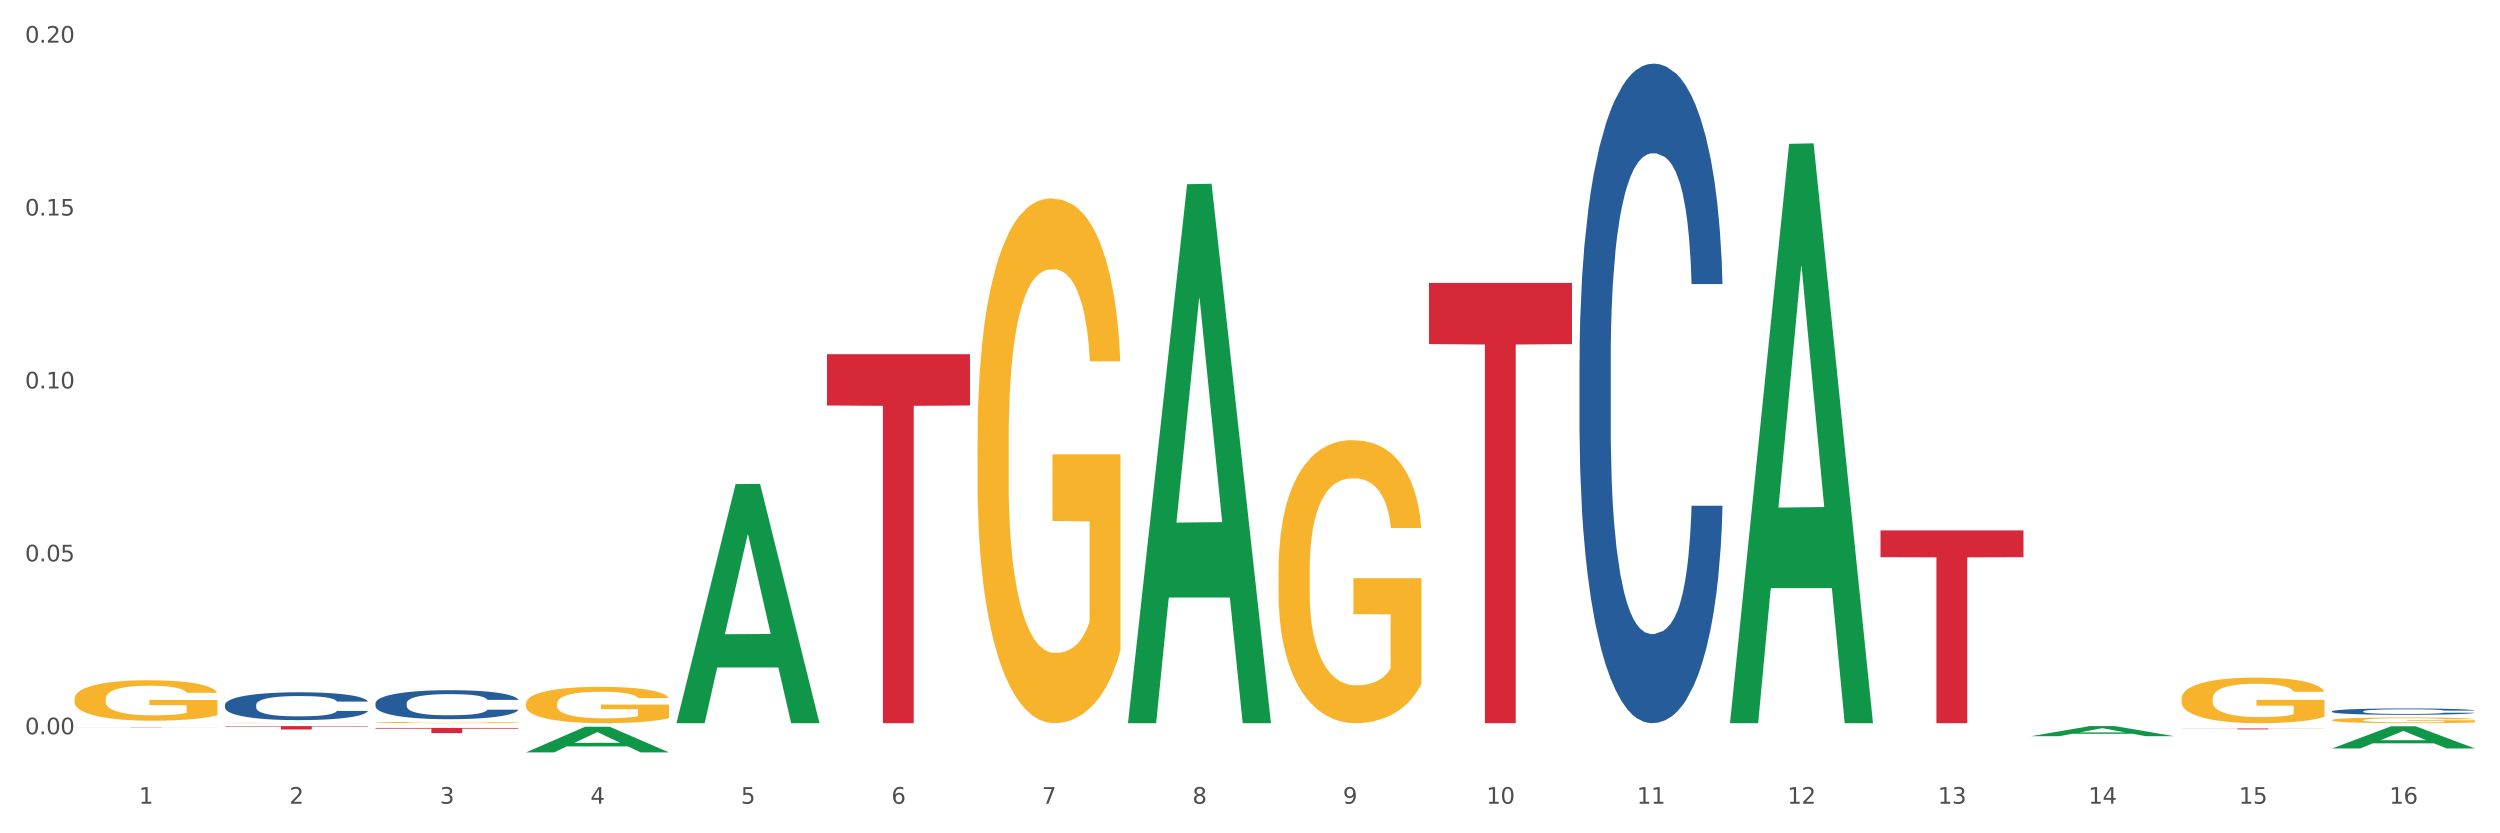 <?xml version="1.0" encoding="utf-8" standalone="no"?>
<!DOCTYPE svg PUBLIC "-//W3C//DTD SVG 1.1//EN"
  "http://www.w3.org/Graphics/SVG/1.1/DTD/svg11.dtd">
<svg xmlns:xlink="http://www.w3.org/1999/xlink" width="1080pt" height="360pt" viewBox="0 0 1080 360" xmlns="http://www.w3.org/2000/svg" version="1.1">
 <rect x="0" y="0" width="1080" height="360" fill="#333333" stroke="none"/>
 <defs>
  <style type="text/css">*{stroke-linejoin: round; stroke-linecap: butt}</style>
 </defs>
 <g id="figure_1">
  <g id="patch_1">
   <path d="M 0 360 
L 1080 360 
L 1080 0 
L 0 0 
z
" style="fill: #ffffff; stroke: #ffffff; stroke-linejoin: miter"/>
  </g>
  <g id="axes_1">
   <g id="matplotlib.axis_1">
    <g id="xtick_1">
     <g id="text_1">
      <!-- 1 -->
      <g style="fill: #4d4d4d" transform="translate(60.004 347.204) scale(0.096 -0.096)">
       <defs>
        <path id="DejaVuSans-31" d="M 794 531 
L 1825 531 
L 1825 4091 
L 703 3866 
L 703 4441 
L 1819 4666 
L 2450 4666 
L 2450 531 
L 3481 531 
L 3481 0 
L 794 0 
L 794 531 
z
" transform="scale(0.016)"/>
       </defs>
       <use xlink:href="#DejaVuSans-31"/>
      </g>
     </g>
    </g>
    <g id="xtick_2">
     <g id="text_2">
      <!-- 2 -->
      <g style="fill: #4d4d4d" transform="translate(125.021 347.204) scale(0.096 -0.096)">
       <defs>
        <path id="DejaVuSans-32" d="M 1228 531 
L 3431 531 
L 3431 0 
L 469 0 
L 469 531 
Q 828 903 1448 1529 
Q 2069 2156 2228 2338 
Q 2531 2678 2651 2914 
Q 2772 3150 2772 3378 
Q 2772 3750 2511 3984 
Q 2250 4219 1831 4219 
Q 1534 4219 1204 4116 
Q 875 4013 500 3803 
L 500 4441 
Q 881 4594 1212 4672 
Q 1544 4750 1819 4750 
Q 2544 4750 2975 4387 
Q 3406 4025 3406 3419 
Q 3406 3131 3298 2873 
Q 3191 2616 2906 2266 
Q 2828 2175 2409 1742 
Q 1991 1309 1228 531 
z
" transform="scale(0.016)"/>
       </defs>
       <use xlink:href="#DejaVuSans-32"/>
      </g>
     </g>
    </g>
    <g id="xtick_3">
     <g id="text_3">
      <!-- 3 -->
      <g style="fill: #4d4d4d" transform="translate(190.039 347.204) scale(0.096 -0.096)">
       <defs>
        <path id="DejaVuSans-33" d="M 2597 2516 
Q 3050 2419 3304 2112 
Q 3559 1806 3559 1356 
Q 3559 666 3084 287 
Q 2609 -91 1734 -91 
Q 1441 -91 1130 -33 
Q 819 25 488 141 
L 488 750 
Q 750 597 1062 519 
Q 1375 441 1716 441 
Q 2309 441 2620 675 
Q 2931 909 2931 1356 
Q 2931 1769 2642 2001 
Q 2353 2234 1838 2234 
L 1294 2234 
L 1294 2753 
L 1863 2753 
Q 2328 2753 2575 2939 
Q 2822 3125 2822 3475 
Q 2822 3834 2567 4026 
Q 2313 4219 1838 4219 
Q 1578 4219 1281 4162 
Q 984 4106 628 3988 
L 628 4550 
Q 988 4650 1302 4700 
Q 1616 4750 1894 4750 
Q 2613 4750 3031 4423 
Q 3450 4097 3450 3541 
Q 3450 3153 3228 2886 
Q 3006 2619 2597 2516 
z
" transform="scale(0.016)"/>
       </defs>
       <use xlink:href="#DejaVuSans-33"/>
      </g>
     </g>
    </g>
    <g id="xtick_4">
     <g id="text_4">
      <!-- 4 -->
      <g style="fill: #4d4d4d" transform="translate(255.056 347.204) scale(0.096 -0.096)">
       <defs>
        <path id="DejaVuSans-34" d="M 2419 4116 
L 825 1625 
L 2419 1625 
L 2419 4116 
z
M 2253 4666 
L 3047 4666 
L 3047 1625 
L 3713 1625 
L 3713 1100 
L 3047 1100 
L 3047 0 
L 2419 0 
L 2419 1100 
L 313 1100 
L 313 1709 
L 2253 4666 
z
" transform="scale(0.016)"/>
       </defs>
       <use xlink:href="#DejaVuSans-34"/>
      </g>
     </g>
    </g>
    <g id="xtick_5">
     <g id="text_5">
      <!-- 5 -->
      <g style="fill: #4d4d4d" transform="translate(320.073 347.204) scale(0.096 -0.096)">
       <defs>
        <path id="DejaVuSans-35" d="M 691 4666 
L 3169 4666 
L 3169 4134 
L 1269 4134 
L 1269 2991 
Q 1406 3038 1543 3061 
Q 1681 3084 1819 3084 
Q 2600 3084 3056 2656 
Q 3513 2228 3513 1497 
Q 3513 744 3044 326 
Q 2575 -91 1722 -91 
Q 1428 -91 1123 -41 
Q 819 9 494 109 
L 494 744 
Q 775 591 1075 516 
Q 1375 441 1709 441 
Q 2250 441 2565 725 
Q 2881 1009 2881 1497 
Q 2881 1984 2565 2268 
Q 2250 2553 1709 2553 
Q 1456 2553 1204 2497 
Q 953 2441 691 2322 
L 691 4666 
z
" transform="scale(0.016)"/>
       </defs>
       <use xlink:href="#DejaVuSans-35"/>
      </g>
     </g>
    </g>
    <g id="xtick_6">
     <g id="text_6">
      <!-- 6 -->
      <g style="fill: #4d4d4d" transform="translate(385.09 347.204) scale(0.096 -0.096)">
       <defs>
        <path id="DejaVuSans-36" d="M 2113 2584 
Q 1688 2584 1439 2293 
Q 1191 2003 1191 1497 
Q 1191 994 1439 701 
Q 1688 409 2113 409 
Q 2538 409 2786 701 
Q 3034 994 3034 1497 
Q 3034 2003 2786 2293 
Q 2538 2584 2113 2584 
z
M 3366 4563 
L 3366 3988 
Q 3128 4100 2886 4159 
Q 2644 4219 2406 4219 
Q 1781 4219 1451 3797 
Q 1122 3375 1075 2522 
Q 1259 2794 1537 2939 
Q 1816 3084 2150 3084 
Q 2853 3084 3261 2657 
Q 3669 2231 3669 1497 
Q 3669 778 3244 343 
Q 2819 -91 2113 -91 
Q 1303 -91 875 529 
Q 447 1150 447 2328 
Q 447 3434 972 4092 
Q 1497 4750 2381 4750 
Q 2619 4750 2861 4703 
Q 3103 4656 3366 4563 
z
" transform="scale(0.016)"/>
       </defs>
       <use xlink:href="#DejaVuSans-36"/>
      </g>
     </g>
    </g>
    <g id="xtick_7">
     <g id="text_7">
      <!-- 7 -->
      <g style="fill: #4d4d4d" transform="translate(450.108 347.204) scale(0.096 -0.096)">
       <defs>
        <path id="DejaVuSans-37" d="M 525 4666 
L 3525 4666 
L 3525 4397 
L 1831 0 
L 1172 0 
L 2766 4134 
L 525 4134 
L 525 4666 
z
" transform="scale(0.016)"/>
       </defs>
       <use xlink:href="#DejaVuSans-37"/>
      </g>
     </g>
    </g>
    <g id="xtick_8">
     <g id="text_8">
      <!-- 8 -->
      <g style="fill: #4d4d4d" transform="translate(515.125 347.204) scale(0.096 -0.096)">
       <defs>
        <path id="DejaVuSans-38" d="M 2034 2216 
Q 1584 2216 1326 1975 
Q 1069 1734 1069 1313 
Q 1069 891 1326 650 
Q 1584 409 2034 409 
Q 2484 409 2743 651 
Q 3003 894 3003 1313 
Q 3003 1734 2745 1975 
Q 2488 2216 2034 2216 
z
M 1403 2484 
Q 997 2584 770 2862 
Q 544 3141 544 3541 
Q 544 4100 942 4425 
Q 1341 4750 2034 4750 
Q 2731 4750 3128 4425 
Q 3525 4100 3525 3541 
Q 3525 3141 3298 2862 
Q 3072 2584 2669 2484 
Q 3125 2378 3379 2068 
Q 3634 1759 3634 1313 
Q 3634 634 3220 271 
Q 2806 -91 2034 -91 
Q 1263 -91 848 271 
Q 434 634 434 1313 
Q 434 1759 690 2068 
Q 947 2378 1403 2484 
z
M 1172 3481 
Q 1172 3119 1398 2916 
Q 1625 2713 2034 2713 
Q 2441 2713 2670 2916 
Q 2900 3119 2900 3481 
Q 2900 3844 2670 4047 
Q 2441 4250 2034 4250 
Q 1625 4250 1398 4047 
Q 1172 3844 1172 3481 
z
" transform="scale(0.016)"/>
       </defs>
       <use xlink:href="#DejaVuSans-38"/>
      </g>
     </g>
    </g>
    <g id="xtick_9">
     <g id="text_9">
      <!-- 9 -->
      <g style="fill: #4d4d4d" transform="translate(580.142 347.204) scale(0.096 -0.096)">
       <defs>
        <path id="DejaVuSans-39" d="M 703 97 
L 703 672 
Q 941 559 1184 500 
Q 1428 441 1663 441 
Q 2288 441 2617 861 
Q 2947 1281 2994 2138 
Q 2813 1869 2534 1725 
Q 2256 1581 1919 1581 
Q 1219 1581 811 2004 
Q 403 2428 403 3163 
Q 403 3881 828 4315 
Q 1253 4750 1959 4750 
Q 2769 4750 3195 4129 
Q 3622 3509 3622 2328 
Q 3622 1225 3098 567 
Q 2575 -91 1691 -91 
Q 1453 -91 1209 -44 
Q 966 3 703 97 
z
M 1959 2075 
Q 2384 2075 2632 2365 
Q 2881 2656 2881 3163 
Q 2881 3666 2632 3958 
Q 2384 4250 1959 4250 
Q 1534 4250 1286 3958 
Q 1038 3666 1038 3163 
Q 1038 2656 1286 2365 
Q 1534 2075 1959 2075 
z
" transform="scale(0.016)"/>
       </defs>
       <use xlink:href="#DejaVuSans-39"/>
      </g>
     </g>
    </g>
    <g id="xtick_10">
     <g id="text_10">
      <!-- 10 -->
      <g style="fill: #4d4d4d" transform="translate(642.105 347.204) scale(0.096 -0.096)">
       <defs>
        <path id="DejaVuSans-30" d="M 2034 4250 
Q 1547 4250 1301 3770 
Q 1056 3291 1056 2328 
Q 1056 1369 1301 889 
Q 1547 409 2034 409 
Q 2525 409 2770 889 
Q 3016 1369 3016 2328 
Q 3016 3291 2770 3770 
Q 2525 4250 2034 4250 
z
M 2034 4750 
Q 2819 4750 3233 4129 
Q 3647 3509 3647 2328 
Q 3647 1150 3233 529 
Q 2819 -91 2034 -91 
Q 1250 -91 836 529 
Q 422 1150 422 2328 
Q 422 3509 836 4129 
Q 1250 4750 2034 4750 
z
" transform="scale(0.016)"/>
       </defs>
       <use xlink:href="#DejaVuSans-31"/>
       <use xlink:href="#DejaVuSans-30" transform="translate(63.623 0)"/>
      </g>
     </g>
    </g>
    <g id="xtick_11">
     <g id="text_11">
      <!-- 11 -->
      <g style="fill: #4d4d4d" transform="translate(707.123 347.204) scale(0.096 -0.096)">
       <use xlink:href="#DejaVuSans-31"/>
       <use xlink:href="#DejaVuSans-31" transform="translate(63.623 0)"/>
      </g>
     </g>
    </g>
    <g id="xtick_12">
     <g id="text_12">
      <!-- 12 -->
      <g style="fill: #4d4d4d" transform="translate(772.14 347.204) scale(0.096 -0.096)">
       <use xlink:href="#DejaVuSans-31"/>
       <use xlink:href="#DejaVuSans-32" transform="translate(63.623 0)"/>
      </g>
     </g>
    </g>
    <g id="xtick_13">
     <g id="text_13">
      <!-- 13 -->
      <g style="fill: #4d4d4d" transform="translate(837.157 347.204) scale(0.096 -0.096)">
       <use xlink:href="#DejaVuSans-31"/>
       <use xlink:href="#DejaVuSans-33" transform="translate(63.623 0)"/>
      </g>
     </g>
    </g>
    <g id="xtick_14">
     <g id="text_14">
      <!-- 14 -->
      <g style="fill: #4d4d4d" transform="translate(902.174 347.204) scale(0.096 -0.096)">
       <use xlink:href="#DejaVuSans-31"/>
       <use xlink:href="#DejaVuSans-34" transform="translate(63.623 0)"/>
      </g>
     </g>
    </g>
    <g id="xtick_15">
     <g id="text_15">
      <!-- 15 -->
      <g style="fill: #4d4d4d" transform="translate(967.192 347.204) scale(0.096 -0.096)">
       <use xlink:href="#DejaVuSans-31"/>
       <use xlink:href="#DejaVuSans-35" transform="translate(63.623 0)"/>
      </g>
     </g>
    </g>
    <g id="xtick_16">
     <g id="text_16">
      <!-- 16 -->
      <g style="fill: #4d4d4d" transform="translate(1032.209 347.204) scale(0.096 -0.096)">
       <use xlink:href="#DejaVuSans-31"/>
       <use xlink:href="#DejaVuSans-36" transform="translate(63.623 0)"/>
      </g>
     </g>
    </g>
    <g id="xtick_17"/>
    <g id="xtick_18"/>
    <g id="xtick_19"/>
    <g id="xtick_20"/>
    <g id="xtick_21"/>
    <g id="xtick_22"/>
    <g id="xtick_23"/>
    <g id="xtick_24"/>
    <g id="xtick_25"/>
    <g id="xtick_26"/>
    <g id="xtick_27"/>
    <g id="xtick_28"/>
    <g id="xtick_29"/>
    <g id="xtick_30"/>
    <g id="xtick_31"/>
   </g>
   <g id="matplotlib.axis_2">
    <g id="ytick_1">
     <g id="text_17">
      <!-- 0.00 -->
      <g style="fill: #4d4d4d" transform="translate(10.8 317.21) scale(0.096 -0.096)">
       <defs>
        <path id="DejaVuSans-2e" d="M 684 794 
L 1344 794 
L 1344 0 
L 684 0 
L 684 794 
z
" transform="scale(0.016)"/>
       </defs>
       <use xlink:href="#DejaVuSans-30"/>
       <use xlink:href="#DejaVuSans-2e" transform="translate(63.623 0)"/>
       <use xlink:href="#DejaVuSans-30" transform="translate(95.41 0)"/>
       <use xlink:href="#DejaVuSans-30" transform="translate(159.033 0)"/>
      </g>
     </g>
    </g>
    <g id="ytick_2">
     <g id="text_18">
      <!-- 0.05 -->
      <g style="fill: #4d4d4d" transform="translate(10.8 242.514) scale(0.096 -0.096)">
       <use xlink:href="#DejaVuSans-30"/>
       <use xlink:href="#DejaVuSans-2e" transform="translate(63.623 0)"/>
       <use xlink:href="#DejaVuSans-30" transform="translate(95.41 0)"/>
       <use xlink:href="#DejaVuSans-35" transform="translate(159.033 0)"/>
      </g>
     </g>
    </g>
    <g id="ytick_3">
     <g id="text_19">
      <!-- 0.10 -->
      <g style="fill: #4d4d4d" transform="translate(10.8 167.818) scale(0.096 -0.096)">
       <use xlink:href="#DejaVuSans-30"/>
       <use xlink:href="#DejaVuSans-2e" transform="translate(63.623 0)"/>
       <use xlink:href="#DejaVuSans-31" transform="translate(95.41 0)"/>
       <use xlink:href="#DejaVuSans-30" transform="translate(159.033 0)"/>
      </g>
     </g>
    </g>
    <g id="ytick_4">
     <g id="text_20">
      <!-- 0.15 -->
      <g style="fill: #4d4d4d" transform="translate(10.8 93.122) scale(0.096 -0.096)">
       <use xlink:href="#DejaVuSans-30"/>
       <use xlink:href="#DejaVuSans-2e" transform="translate(63.623 0)"/>
       <use xlink:href="#DejaVuSans-31" transform="translate(95.41 0)"/>
       <use xlink:href="#DejaVuSans-35" transform="translate(159.033 0)"/>
      </g>
     </g>
    </g>
    <g id="ytick_5">
     <g id="text_21">
      <!-- 0.20 -->
      <g style="fill: #4d4d4d" transform="translate(10.8 18.427) scale(0.096 -0.096)">
       <use xlink:href="#DejaVuSans-30"/>
       <use xlink:href="#DejaVuSans-2e" transform="translate(63.623 0)"/>
       <use xlink:href="#DejaVuSans-32" transform="translate(95.41 0)"/>
       <use xlink:href="#DejaVuSans-30" transform="translate(159.033 0)"/>
      </g>
     </g>
    </g>
    <g id="ytick_6"/>
    <g id="ytick_7"/>
    <g id="ytick_8"/>
    <g id="ytick_9"/>
   </g>
   <g id="PolyCollection_1">
    <path d="M 227.227 325.011 
L 227.29 325 
L 252.761 313.952 
L 263.331 313.942 
L 288.993 325.032 
L 276.767 325.032 
L 271.227 322.449 
L 244.929 322.449 
L 244.738 322.491 
L 239.389 325.032 
L 227.227 325.032 
L 227.227 325.011 
L 248.24 320.908 
L 267.916 320.898 
L 258.174 316.305 
L 258.046 316.285 
L 257.919 316.316 
L 248.176 320.898 
L 248.24 320.908 
L 227.227 325.011 
z
" clip-path="url(#p322d606cf6)" style="fill: #109648"/>
    <path d="M 617.33 122.216 
L 679.097 122.216 
L 679.097 148.648 
L 654.8 148.826 
L 654.8 312.418 
L 641.481 312.418 
L 641.481 148.826 
L 617.33 148.648 
L 617.33 122.394 
L 617.33 122.216 
z
" clip-path="url(#p322d606cf6)" style="fill: #d62839"/>
    <path d="M 357.261 153.022 
L 419.028 153.022 
L 419.028 175.172 
L 394.731 175.322 
L 394.731 312.418 
L 381.412 312.418 
L 381.412 175.322 
L 357.261 175.172 
L 357.261 153.171 
L 357.261 153.022 
z
" clip-path="url(#p322d606cf6)" style="fill: #d62839"/>
    <path d="M 97.192 312.319 
L 97.265 312.319 
L 97.265 312.313 
L 97.411 312.308 
L 98.14 312.295 
L 99.234 312.285 
L 100.036 312.279 
L 100.838 312.275 
L 101.786 312.27 
L 102.953 312.265 
L 105.068 312.259 
L 106.381 312.255 
L 107.985 312.251 
L 110.902 312.246 
L 113.017 312.243 
L 115.204 312.24 
L 118.778 312.237 
L 121.111 312.236 
L 123.591 312.235 
L 126.58 312.234 
L 128.841 312.234 
L 133.8 312.235 
L 138.03 312.236 
L 140.071 312.237 
L 142.697 312.239 
L 144.082 312.241 
L 146.343 312.243 
L 148.676 312.247 
L 150.281 312.25 
L 152.687 312.256 
L 154.51 312.261 
L 156.188 312.269 
L 157.063 312.273 
L 157.719 312.278 
L 158.302 312.283 
L 158.886 312.291 
L 145.759 312.291 
L 145.249 312.285 
L 144.447 312.28 
L 143.28 312.275 
L 142.259 312.271 
L 140.509 312.267 
L 138.905 312.264 
L 137.227 312.262 
L 135.185 312.261 
L 133.581 312.26 
L 131.321 312.259 
L 126.872 312.259 
L 123.882 312.261 
L 121.84 312.262 
L 120.528 312.264 
L 119.361 312.265 
L 118.048 312.268 
L 116.517 312.271 
L 115.423 312.275 
L 114.329 312.279 
L 113.454 312.283 
L 112.652 312.287 
L 111.996 312.292 
L 111.485 312.298 
L 111.048 312.304 
L 110.683 312.315 
L 110.683 312.338 
L 110.829 312.343 
L 111.194 312.35 
L 111.631 312.355 
L 112.36 312.361 
L 113.017 312.365 
L 114.256 312.371 
L 115.642 312.376 
L 116.736 312.38 
L 117.83 312.382 
L 119.726 312.386 
L 121.84 312.389 
L 123.664 312.391 
L 126.143 312.392 
L 127.82 312.393 
L 129.279 312.393 
L 132.852 312.393 
L 135.404 312.393 
L 138.248 312.392 
L 140.436 312.39 
L 142.259 312.388 
L 144.301 312.385 
L 145.614 312.383 
L 145.614 312.347 
L 129.57 312.347 
L 129.57 312.324 
L 158.959 312.324 
L 158.959 312.392 
L 157.719 312.396 
L 156.333 312.399 
L 154.875 312.402 
L 152.687 312.406 
L 150.062 312.409 
L 147.728 312.411 
L 145.249 312.413 
L 142.332 312.415 
L 138.54 312.417 
L 136.206 312.417 
L 133.289 312.418 
L 129.862 312.418 
L 126.872 312.418 
L 123.955 312.417 
L 120.892 312.415 
L 117.903 312.413 
L 115.642 312.411 
L 113.381 312.408 
L 110.975 312.405 
L 109.079 312.401 
L 107.62 312.398 
L 106.016 312.395 
L 104.266 312.39 
L 102.953 312.385 
L 101.786 312.38 
L 100.547 312.374 
L 99.672 312.369 
L 98.797 312.363 
L 98.286 312.358 
L 97.703 312.35 
L 97.265 312.34 
L 97.192 312.319 
z
" clip-path="url(#p322d606cf6)" style="fill: #f7b32b"/>
    <path d="M 97.192 304.468 
L 97.265 304.457 
L 97.265 304.149 
L 97.484 303.732 
L 98.287 302.963 
L 99.31 302.381 
L 101.062 301.7 
L 102.011 301.415 
L 103.252 301.096 
L 105.807 300.58 
L 108.728 300.141 
L 110.772 299.899 
L 112.305 299.746 
L 115.737 299.471 
L 117.708 299.35 
L 119.752 299.251 
L 121.505 299.185 
L 124.425 299.109 
L 126.761 299.076 
L 129.463 299.065 
L 131.726 299.076 
L 134.719 299.12 
L 139.1 299.251 
L 140.779 299.328 
L 143.042 299.46 
L 145.379 299.636 
L 147.277 299.811 
L 149.467 300.064 
L 151.731 300.393 
L 153.921 300.811 
L 155.454 301.195 
L 156.695 301.602 
L 157.79 302.096 
L 158.594 302.634 
L 158.959 303.084 
L 145.598 303.084 
L 145.233 302.678 
L 144.503 302.238 
L 143.773 301.942 
L 142.969 301.7 
L 141.728 301.426 
L 140.633 301.25 
L 138.808 301.041 
L 137.129 300.91 
L 135.741 300.833 
L 134.062 300.767 
L 130.485 300.701 
L 127.929 300.701 
L 126.323 300.723 
L 124.352 300.778 
L 122.673 300.855 
L 120.701 300.987 
L 119.168 301.129 
L 117.635 301.316 
L 116.759 301.448 
L 115.445 301.689 
L 114.569 301.887 
L 113.4 302.227 
L 112.743 302.469 
L 111.575 303.095 
L 111.064 303.556 
L 110.845 303.875 
L 110.699 304.226 
L 110.699 305.939 
L 111.137 306.708 
L 111.502 307.038 
L 112.086 307.411 
L 113.181 307.894 
L 114.788 308.366 
L 116.467 308.707 
L 117.854 308.916 
L 119.168 309.069 
L 120.482 309.19 
L 122.089 309.3 
L 123.403 309.366 
L 125.374 309.432 
L 127.71 309.465 
L 129.536 309.465 
L 133.259 309.41 
L 134.938 309.355 
L 136.545 309.278 
L 138.297 309.157 
L 139.684 309.025 
L 140.487 308.927 
L 141.801 308.718 
L 142.823 308.498 
L 143.7 308.246 
L 144.284 308.026 
L 144.941 307.697 
L 145.452 307.323 
L 145.598 307.125 
L 158.959 307.125 
L 158.667 307.521 
L 158.156 307.905 
L 157.133 308.421 
L 156.33 308.718 
L 155.089 309.08 
L 153.775 309.388 
L 151.95 309.728 
L 150.27 309.981 
L 148.518 310.2 
L 146.62 310.398 
L 143.188 310.673 
L 141.947 310.75 
L 139.319 310.881 
L 137.275 310.958 
L 134.281 311.035 
L 131.215 311.079 
L 128.002 311.09 
L 125.155 311.068 
L 122.016 311.002 
L 120.044 310.936 
L 117.854 310.837 
L 115.299 310.684 
L 112.889 310.497 
L 110.626 310.277 
L 108.509 310.025 
L 106.538 309.739 
L 103.982 309.267 
L 102.084 308.806 
L 100.697 308.377 
L 99.748 308.015 
L 98.798 307.554 
L 98.287 307.235 
L 97.484 306.467 
L 97.192 305.753 
L 97.192 304.468 
z
" clip-path="url(#p322d606cf6)" style="fill: #255c99"/>
    <path d="M 162.209 303.795 
L 162.282 303.783 
L 162.282 303.463 
L 162.502 303.028 
L 163.305 302.227 
L 164.327 301.621 
L 166.079 300.911 
L 167.028 300.614 
L 168.269 300.282 
L 170.825 299.744 
L 173.745 299.287 
L 175.789 299.035 
L 177.323 298.875 
L 180.754 298.589 
L 182.725 298.463 
L 184.77 298.36 
L 186.522 298.291 
L 189.442 298.211 
L 191.778 298.177 
L 194.48 298.166 
L 196.743 298.177 
L 199.737 298.223 
L 204.117 298.36 
L 205.796 298.44 
L 208.06 298.577 
L 210.396 298.76 
L 212.294 298.944 
L 214.485 299.207 
L 216.748 299.55 
L 218.938 299.985 
L 220.471 300.385 
L 221.713 300.808 
L 222.808 301.323 
L 223.611 301.884 
L 223.976 302.353 
L 210.615 302.353 
L 210.25 301.93 
L 209.52 301.472 
L 208.79 301.163 
L 207.987 300.911 
L 206.746 300.625 
L 205.65 300.442 
L 203.825 300.225 
L 202.146 300.088 
L 200.759 300.008 
L 199.079 299.939 
L 195.502 299.87 
L 192.947 299.87 
L 191.34 299.893 
L 189.369 299.95 
L 187.69 300.03 
L 185.719 300.168 
L 184.185 300.316 
L 182.652 300.511 
L 181.776 300.648 
L 180.462 300.9 
L 179.586 301.106 
L 178.418 301.461 
L 177.761 301.712 
L 176.592 302.364 
L 176.081 302.845 
L 175.862 303.177 
L 175.716 303.543 
L 175.716 305.328 
L 176.154 306.129 
L 176.519 306.472 
L 177.104 306.861 
L 178.199 307.364 
L 179.805 307.856 
L 181.484 308.211 
L 182.871 308.428 
L 184.185 308.589 
L 185.5 308.714 
L 187.106 308.829 
L 188.42 308.897 
L 190.391 308.966 
L 192.728 309 
L 194.553 309 
L 198.276 308.943 
L 199.956 308.886 
L 201.562 308.806 
L 203.314 308.68 
L 204.701 308.543 
L 205.504 308.44 
L 206.819 308.222 
L 207.841 307.994 
L 208.717 307.73 
L 209.301 307.502 
L 209.958 307.158 
L 210.469 306.769 
L 210.615 306.563 
L 223.976 306.563 
L 223.684 306.975 
L 223.173 307.376 
L 222.151 307.913 
L 221.348 308.222 
L 220.106 308.6 
L 218.792 308.92 
L 216.967 309.275 
L 215.288 309.538 
L 213.535 309.767 
L 211.637 309.973 
L 208.206 310.259 
L 206.965 310.339 
L 204.336 310.476 
L 202.292 310.556 
L 199.299 310.637 
L 196.232 310.682 
L 193.02 310.694 
L 190.172 310.671 
L 187.033 310.602 
L 185.062 310.534 
L 182.871 310.431 
L 180.316 310.27 
L 177.907 310.076 
L 175.643 309.847 
L 173.526 309.584 
L 171.555 309.286 
L 168.999 308.794 
L 167.101 308.314 
L 165.714 307.868 
L 164.765 307.49 
L 163.816 307.01 
L 163.305 306.678 
L 162.502 305.877 
L 162.209 305.133 
L 162.209 303.795 
z
" clip-path="url(#p322d606cf6)" style="fill: #255c99"/>
    <path d="M 682.347 155.511 
L 682.42 155.25 
L 682.42 147.964 
L 682.639 138.076 
L 683.443 119.862 
L 684.465 106.07 
L 686.217 89.937 
L 687.166 83.172 
L 688.407 75.626 
L 690.963 63.396 
L 693.883 52.987 
L 695.927 47.262 
L 697.46 43.62 
L 700.892 37.114 
L 702.863 34.252 
L 704.907 31.91 
L 706.66 30.349 
L 709.58 28.527 
L 711.916 27.747 
L 714.618 27.486 
L 716.881 27.747 
L 719.875 28.787 
L 724.255 31.91 
L 725.934 33.731 
L 728.198 36.854 
L 730.534 41.017 
L 732.432 45.181 
L 734.623 51.166 
L 736.886 58.972 
L 739.076 68.86 
L 740.609 77.967 
L 741.85 87.595 
L 742.946 99.305 
L 743.749 112.055 
L 744.114 122.724 
L 730.753 122.724 
L 730.388 113.096 
L 729.658 102.688 
L 728.928 95.662 
L 728.125 89.937 
L 726.883 83.432 
L 725.788 79.269 
L 723.963 74.324 
L 722.284 71.202 
L 720.897 69.38 
L 719.217 67.819 
L 715.64 66.258 
L 713.085 66.258 
L 711.478 66.778 
L 709.507 68.079 
L 707.828 69.901 
L 705.857 73.023 
L 704.323 76.406 
L 702.79 80.83 
L 701.914 83.952 
L 700.6 89.677 
L 699.724 94.361 
L 698.556 102.427 
L 697.899 108.152 
L 696.73 122.984 
L 696.219 133.913 
L 696 141.459 
L 695.854 149.786 
L 695.854 190.379 
L 696.292 208.594 
L 696.657 216.4 
L 697.241 225.247 
L 698.337 236.697 
L 699.943 247.886 
L 701.622 255.952 
L 703.009 260.896 
L 704.323 264.539 
L 705.638 267.402 
L 707.244 270.004 
L 708.558 271.565 
L 710.529 273.126 
L 712.866 273.907 
L 714.691 273.907 
L 718.414 272.606 
L 720.094 271.305 
L 721.7 269.483 
L 723.452 266.621 
L 724.839 263.498 
L 725.642 261.156 
L 726.956 256.212 
L 727.979 251.008 
L 728.855 245.023 
L 729.439 239.819 
L 730.096 232.013 
L 730.607 223.166 
L 730.753 218.482 
L 744.114 218.482 
L 743.822 227.849 
L 743.311 236.957 
L 742.289 249.187 
L 741.485 256.212 
L 740.244 264.799 
L 738.93 272.085 
L 737.105 280.152 
L 735.426 286.137 
L 733.673 291.341 
L 731.775 296.025 
L 728.344 302.53 
L 727.102 304.352 
L 724.474 307.474 
L 722.43 309.296 
L 719.436 311.117 
L 716.37 312.158 
L 713.158 312.418 
L 710.31 311.898 
L 707.171 310.336 
L 705.2 308.775 
L 703.009 306.433 
L 700.454 302.79 
L 698.045 298.367 
L 695.781 293.162 
L 693.664 287.178 
L 691.693 280.412 
L 689.137 269.223 
L 687.239 258.294 
L 685.852 248.146 
L 684.903 239.559 
L 683.954 228.63 
L 683.443 221.084 
L 682.639 202.869 
L 682.347 185.955 
L 682.347 155.511 
z
" clip-path="url(#p322d606cf6)" style="fill: #255c99"/>
    <path d="M 1007.434 307.285 
L 1007.507 307.283 
L 1007.507 307.213 
L 1007.726 307.117 
L 1008.529 306.942 
L 1009.551 306.809 
L 1011.303 306.653 
L 1012.252 306.588 
L 1013.493 306.515 
L 1016.049 306.397 
L 1018.969 306.297 
L 1021.013 306.242 
L 1022.547 306.207 
L 1025.978 306.144 
L 1027.949 306.116 
L 1029.994 306.094 
L 1031.746 306.079 
L 1034.666 306.061 
L 1037.003 306.054 
L 1039.704 306.051 
L 1041.967 306.054 
L 1044.961 306.064 
L 1049.341 306.094 
L 1051.021 306.111 
L 1053.284 306.141 
L 1055.62 306.182 
L 1057.518 306.222 
L 1059.709 306.279 
L 1061.972 306.355 
L 1064.162 306.45 
L 1065.696 306.538 
L 1066.937 306.631 
L 1068.032 306.744 
L 1068.835 306.866 
L 1069.2 306.969 
L 1055.839 306.969 
L 1055.474 306.877 
L 1054.744 306.776 
L 1054.014 306.708 
L 1053.211 306.653 
L 1051.97 306.591 
L 1050.875 306.55 
L 1049.049 306.503 
L 1047.37 306.473 
L 1045.983 306.455 
L 1044.304 306.44 
L 1040.726 306.425 
L 1038.171 306.425 
L 1036.565 306.43 
L 1034.593 306.443 
L 1032.914 306.46 
L 1030.943 306.49 
L 1029.41 306.523 
L 1027.876 306.565 
L 1027 306.596 
L 1025.686 306.651 
L 1024.81 306.696 
L 1023.642 306.774 
L 1022.985 306.829 
L 1021.817 306.972 
L 1021.306 307.077 
L 1021.086 307.15 
L 1020.94 307.23 
L 1020.94 307.622 
L 1021.379 307.797 
L 1021.744 307.872 
L 1022.328 307.958 
L 1023.423 308.068 
L 1025.029 308.176 
L 1026.708 308.254 
L 1028.095 308.301 
L 1029.41 308.337 
L 1030.724 308.364 
L 1032.33 308.389 
L 1033.644 308.404 
L 1035.615 308.419 
L 1037.952 308.427 
L 1039.777 308.427 
L 1043.501 308.414 
L 1045.18 308.402 
L 1046.786 308.384 
L 1048.538 308.357 
L 1049.925 308.327 
L 1050.728 308.304 
L 1052.043 308.256 
L 1053.065 308.206 
L 1053.941 308.148 
L 1054.525 308.098 
L 1055.182 308.023 
L 1055.693 307.938 
L 1055.839 307.893 
L 1069.2 307.893 
L 1068.908 307.983 
L 1068.397 308.071 
L 1067.375 308.189 
L 1066.572 308.256 
L 1065.33 308.339 
L 1064.016 308.409 
L 1062.191 308.487 
L 1060.512 308.545 
L 1058.76 308.595 
L 1056.861 308.64 
L 1053.43 308.703 
L 1052.189 308.72 
L 1049.56 308.75 
L 1047.516 308.768 
L 1044.523 308.786 
L 1041.456 308.796 
L 1038.244 308.798 
L 1035.396 308.793 
L 1032.257 308.778 
L 1030.286 308.763 
L 1028.095 308.74 
L 1025.54 308.705 
L 1023.131 308.663 
L 1020.867 308.613 
L 1018.75 308.555 
L 1016.779 308.49 
L 1014.224 308.382 
L 1012.325 308.276 
L 1010.938 308.179 
L 1009.989 308.096 
L 1009.04 307.99 
L 1008.529 307.918 
L 1007.726 307.742 
L 1007.434 307.579 
L 1007.434 307.285 
z
" clip-path="url(#p322d606cf6)" style="fill: #255c99"/>
    <path d="M 97.192 313.676 
L 158.959 313.676 
L 158.959 313.881 
L 134.662 313.882 
L 134.662 315.152 
L 121.343 315.152 
L 121.343 313.882 
L 97.192 313.881 
L 97.192 313.677 
L 97.192 313.676 
z
" clip-path="url(#p322d606cf6)" style="fill: #d62839"/>
    <path d="M 32.175 314.269 
L 93.941 314.269 
L 93.941 314.286 
L 69.645 314.286 
L 69.645 314.389 
L 56.325 314.389 
L 56.325 314.286 
L 32.175 314.286 
L 32.175 314.269 
L 32.175 314.269 
z
" clip-path="url(#p322d606cf6)" style="fill: #d62839"/>
    <path d="M 1007.434 311.086 
L 1007.507 311.084 
L 1007.507 311.003 
L 1007.652 310.933 
L 1008.382 310.763 
L 1009.475 310.623 
L 1010.278 310.548 
L 1011.08 310.487 
L 1012.028 310.426 
L 1013.195 310.363 
L 1015.309 310.27 
L 1016.622 310.223 
L 1018.226 310.173 
L 1021.143 310.101 
L 1023.258 310.06 
L 1025.446 310.026 
L 1029.019 309.985 
L 1031.353 309.967 
L 1033.832 309.954 
L 1036.822 309.945 
L 1039.083 309.942 
L 1044.041 309.949 
L 1048.271 309.97 
L 1050.313 309.985 
L 1052.938 310.013 
L 1054.324 310.031 
L 1056.584 310.067 
L 1058.918 310.114 
L 1060.522 310.155 
L 1062.929 310.232 
L 1064.752 310.309 
L 1066.429 310.404 
L 1067.304 310.469 
L 1067.96 310.53 
L 1068.544 310.6 
L 1069.127 310.711 
L 1056.001 310.711 
L 1055.49 310.632 
L 1054.688 310.557 
L 1053.521 310.485 
L 1052.5 310.44 
L 1050.75 310.383 
L 1049.146 310.347 
L 1047.469 310.32 
L 1045.427 310.297 
L 1043.823 310.286 
L 1041.562 310.277 
L 1037.114 310.279 
L 1034.124 310.297 
L 1032.082 310.32 
L 1030.769 310.34 
L 1029.602 310.363 
L 1028.29 310.395 
L 1026.758 310.442 
L 1025.665 310.485 
L 1024.571 310.539 
L 1023.696 310.594 
L 1022.893 310.657 
L 1022.237 310.725 
L 1021.727 310.795 
L 1021.289 310.881 
L 1020.925 311.023 
L 1020.925 311.333 
L 1021.07 311.403 
L 1021.435 311.496 
L 1021.873 311.566 
L 1022.602 311.649 
L 1023.258 311.706 
L 1024.498 311.787 
L 1025.883 311.855 
L 1026.977 311.898 
L 1028.071 311.934 
L 1029.967 311.984 
L 1032.082 312.025 
L 1033.905 312.05 
L 1036.384 312.072 
L 1038.062 312.081 
L 1039.52 312.086 
L 1043.093 312.086 
L 1045.646 312.079 
L 1048.49 312.063 
L 1050.677 312.043 
L 1052.5 312.018 
L 1054.542 311.977 
L 1055.855 311.939 
L 1055.855 311.466 
L 1039.812 311.464 
L 1039.812 311.15 
L 1069.2 311.15 
L 1069.2 312.072 
L 1067.96 312.12 
L 1066.575 312.163 
L 1065.116 312.201 
L 1062.929 312.249 
L 1060.303 312.294 
L 1057.97 312.325 
L 1055.49 312.353 
L 1052.573 312.377 
L 1048.781 312.4 
L 1046.448 312.409 
L 1043.531 312.416 
L 1040.103 312.418 
L 1037.114 312.414 
L 1034.197 312.402 
L 1031.134 312.382 
L 1028.144 312.353 
L 1025.883 312.323 
L 1023.623 312.287 
L 1021.216 312.24 
L 1019.32 312.194 
L 1017.862 312.154 
L 1016.257 312.102 
L 1014.507 312.034 
L 1013.195 311.973 
L 1012.028 311.909 
L 1010.788 311.828 
L 1009.913 311.758 
L 1009.038 311.67 
L 1008.527 311.604 
L 1007.944 311.502 
L 1007.507 311.36 
L 1007.434 311.086 
z
" clip-path="url(#p322d606cf6)" style="fill: #f7b32b"/>
    <path d="M 942.416 301.829 
L 942.489 301.811 
L 942.489 301.163 
L 942.635 300.606 
L 943.364 299.258 
L 944.458 298.143 
L 945.26 297.55 
L 946.063 297.064 
L 947.011 296.579 
L 948.177 296.076 
L 950.292 295.338 
L 951.605 294.961 
L 953.209 294.565 
L 956.126 293.99 
L 958.241 293.666 
L 960.429 293.397 
L 964.002 293.073 
L 966.335 292.929 
L 968.815 292.821 
L 971.805 292.749 
L 974.065 292.732 
L 979.024 292.785 
L 983.254 292.947 
L 985.296 293.073 
L 987.921 293.289 
L 989.306 293.433 
L 991.567 293.72 
L 993.901 294.098 
L 995.505 294.422 
L 997.911 295.033 
L 999.734 295.644 
L 1001.412 296.399 
L 1002.287 296.921 
L 1002.943 297.406 
L 1003.526 297.963 
L 1004.11 298.844 
L 990.984 298.844 
L 990.473 298.215 
L 989.671 297.622 
L 988.504 297.046 
L 987.483 296.687 
L 985.733 296.237 
L 984.129 295.95 
L 982.451 295.734 
L 980.41 295.554 
L 978.805 295.464 
L 976.545 295.392 
L 972.096 295.41 
L 969.106 295.554 
L 967.065 295.734 
L 965.752 295.896 
L 964.585 296.076 
L 963.273 296.327 
L 961.741 296.705 
L 960.647 297.046 
L 959.553 297.478 
L 958.678 297.909 
L 957.876 298.413 
L 957.22 298.952 
L 956.709 299.509 
L 956.272 300.193 
L 955.907 301.325 
L 955.907 303.788 
L 956.053 304.346 
L 956.418 305.083 
L 956.855 305.64 
L 957.585 306.305 
L 958.241 306.755 
L 959.481 307.402 
L 960.866 307.941 
L 961.96 308.283 
L 963.054 308.571 
L 964.95 308.966 
L 967.065 309.29 
L 968.888 309.488 
L 971.367 309.667 
L 973.044 309.739 
L 974.503 309.775 
L 978.076 309.775 
L 980.628 309.721 
L 983.472 309.595 
L 985.66 309.434 
L 987.483 309.236 
L 989.525 308.912 
L 990.838 308.607 
L 990.838 304.849 
L 974.795 304.831 
L 974.795 302.332 
L 1004.183 302.332 
L 1004.183 309.667 
L 1002.943 310.045 
L 1001.558 310.387 
L 1000.099 310.692 
L 997.911 311.07 
L 995.286 311.429 
L 992.953 311.681 
L 990.473 311.897 
L 987.556 312.095 
L 983.764 312.274 
L 981.431 312.346 
L 978.514 312.4 
L 975.086 312.418 
L 972.096 312.382 
L 969.179 312.292 
L 966.117 312.13 
L 963.127 311.897 
L 960.866 311.663 
L 958.605 311.375 
L 956.199 310.998 
L 954.303 310.638 
L 952.844 310.315 
L 951.24 309.901 
L 949.49 309.362 
L 948.177 308.876 
L 947.011 308.373 
L 945.771 307.726 
L 944.896 307.168 
L 944.021 306.467 
L 943.51 305.946 
L 942.927 305.137 
L 942.489 304.004 
L 942.416 301.829 
z
" clip-path="url(#p322d606cf6)" style="fill: #f7b32b"/>
    <path d="M 552.313 246.646 
L 552.386 246.534 
L 552.386 242.514 
L 552.532 239.052 
L 553.261 230.677 
L 554.355 223.754 
L 555.157 220.069 
L 555.959 217.054 
L 556.907 214.039 
L 558.074 210.912 
L 560.189 206.334 
L 561.501 203.989 
L 563.106 201.532 
L 566.023 197.959 
L 568.137 195.949 
L 570.325 194.274 
L 573.898 192.263 
L 576.232 191.37 
L 578.711 190.7 
L 581.701 190.253 
L 583.962 190.142 
L 588.921 190.477 
L 593.15 191.482 
L 595.192 192.263 
L 597.817 193.604 
L 599.203 194.497 
L 601.464 196.284 
L 603.797 198.629 
L 605.401 200.639 
L 607.808 204.435 
L 609.631 208.232 
L 611.308 212.922 
L 612.183 216.16 
L 612.84 219.175 
L 613.423 222.637 
L 614.006 228.109 
L 600.88 228.109 
L 600.37 224.201 
L 599.567 220.515 
L 598.401 216.942 
L 597.38 214.709 
L 595.63 211.917 
L 594.025 210.13 
L 592.348 208.79 
L 590.306 207.674 
L 588.702 207.115 
L 586.441 206.669 
L 581.993 206.78 
L 579.003 207.674 
L 576.961 208.79 
L 575.649 209.795 
L 574.482 210.912 
L 573.169 212.475 
L 571.638 214.82 
L 570.544 216.942 
L 569.45 219.622 
L 568.575 222.302 
L 567.773 225.429 
L 567.116 228.779 
L 566.606 232.241 
L 566.168 236.484 
L 565.804 243.519 
L 565.804 258.818 
L 565.95 262.279 
L 566.314 266.858 
L 566.752 270.319 
L 567.481 274.451 
L 568.137 277.243 
L 569.377 281.263 
L 570.763 284.613 
L 571.856 286.735 
L 572.95 288.521 
L 574.846 290.978 
L 576.961 292.988 
L 578.784 294.216 
L 581.264 295.333 
L 582.941 295.78 
L 584.399 296.003 
L 587.973 296.003 
L 590.525 295.668 
L 593.369 294.886 
L 595.557 293.881 
L 597.38 292.653 
L 599.422 290.643 
L 600.734 288.745 
L 600.734 265.406 
L 584.691 265.294 
L 584.691 249.772 
L 614.079 249.772 
L 614.079 295.333 
L 612.84 297.678 
L 611.454 299.8 
L 609.996 301.698 
L 607.808 304.043 
L 605.183 306.276 
L 602.849 307.84 
L 600.37 309.18 
L 597.453 310.408 
L 593.661 311.525 
L 591.327 311.971 
L 588.41 312.306 
L 584.983 312.418 
L 581.993 312.195 
L 579.076 311.636 
L 576.013 310.631 
L 573.023 309.18 
L 570.763 307.728 
L 568.502 305.941 
L 566.096 303.596 
L 564.199 301.363 
L 562.741 299.353 
L 561.137 296.785 
L 559.387 293.435 
L 558.074 290.42 
L 556.907 287.293 
L 555.667 283.273 
L 554.792 279.811 
L 553.917 275.456 
L 553.407 272.218 
L 552.823 267.193 
L 552.386 260.158 
L 552.313 246.646 
z
" clip-path="url(#p322d606cf6)" style="fill: #f7b32b"/>
    <path d="M 422.278 190.47 
L 422.351 190.263 
L 422.351 182.809 
L 422.497 176.391 
L 423.226 160.862 
L 424.32 148.026 
L 425.122 141.193 
L 425.925 135.603 
L 426.873 130.013 
L 428.039 124.216 
L 430.154 115.727 
L 431.467 111.379 
L 433.071 106.824 
L 435.988 100.199 
L 438.103 96.472 
L 440.291 93.366 
L 443.864 89.639 
L 446.197 87.983 
L 448.677 86.741 
L 451.667 85.913 
L 453.927 85.706 
L 458.886 86.327 
L 463.116 88.19 
L 465.158 89.639 
L 467.783 92.124 
L 469.168 93.78 
L 471.429 97.093 
L 473.763 101.441 
L 475.367 105.168 
L 477.773 112.207 
L 479.596 119.247 
L 481.274 127.943 
L 482.149 133.947 
L 482.805 139.537 
L 483.389 145.955 
L 483.972 156.1 
L 470.846 156.1 
L 470.335 148.854 
L 469.533 142.021 
L 468.366 135.396 
L 467.345 131.255 
L 465.595 126.079 
L 463.991 122.766 
L 462.314 120.282 
L 460.272 118.211 
L 458.667 117.176 
L 456.407 116.348 
L 451.958 116.555 
L 448.969 118.211 
L 446.927 120.282 
L 445.614 122.145 
L 444.447 124.216 
L 443.135 127.114 
L 441.603 131.462 
L 440.509 135.396 
L 439.416 140.365 
L 438.54 145.334 
L 437.738 151.131 
L 437.082 157.343 
L 436.571 163.761 
L 436.134 171.629 
L 435.769 184.672 
L 435.769 213.037 
L 435.915 219.456 
L 436.28 227.944 
L 436.717 234.363 
L 437.447 242.023 
L 438.103 247.199 
L 439.343 254.653 
L 440.728 260.864 
L 441.822 264.798 
L 442.916 268.111 
L 444.812 272.666 
L 446.927 276.393 
L 448.75 278.67 
L 451.229 280.74 
L 452.906 281.569 
L 454.365 281.983 
L 457.938 281.983 
L 460.49 281.362 
L 463.334 279.912 
L 465.522 278.049 
L 467.345 275.771 
L 469.387 272.045 
L 470.7 268.525 
L 470.7 225.253 
L 454.657 225.046 
L 454.657 196.267 
L 484.045 196.267 
L 484.045 280.74 
L 482.805 285.088 
L 481.42 289.022 
L 479.961 292.542 
L 477.773 296.89 
L 475.148 301.031 
L 472.815 303.929 
L 470.335 306.414 
L 467.418 308.691 
L 463.626 310.762 
L 461.293 311.59 
L 458.376 312.211 
L 454.948 312.418 
L 451.958 312.004 
L 449.041 310.969 
L 445.979 309.105 
L 442.989 306.414 
L 440.728 303.722 
L 438.468 300.41 
L 436.061 296.062 
L 434.165 291.921 
L 432.707 288.194 
L 431.102 283.432 
L 429.352 277.221 
L 428.039 271.631 
L 426.873 265.833 
L 425.633 258.38 
L 424.758 251.961 
L 423.883 243.887 
L 423.372 237.883 
L 422.789 228.566 
L 422.351 215.522 
L 422.278 190.47 
z
" clip-path="url(#p322d606cf6)" style="fill: #f7b32b"/>
    <path d="M 227.227 303.978 
L 227.3 303.964 
L 227.3 303.448 
L 227.445 303.004 
L 228.175 301.929 
L 229.269 301.041 
L 230.071 300.568 
L 230.873 300.181 
L 231.821 299.794 
L 232.988 299.393 
L 235.102 298.805 
L 236.415 298.504 
L 238.019 298.189 
L 240.936 297.73 
L 243.051 297.473 
L 245.239 297.258 
L 248.812 297 
L 251.146 296.885 
L 253.625 296.799 
L 256.615 296.742 
L 258.876 296.727 
L 263.834 296.77 
L 268.064 296.899 
L 270.106 297 
L 272.731 297.172 
L 274.117 297.286 
L 276.377 297.516 
L 278.711 297.816 
L 280.315 298.074 
L 282.722 298.562 
L 284.545 299.049 
L 286.222 299.651 
L 287.097 300.066 
L 287.753 300.453 
L 288.337 300.897 
L 288.92 301.599 
L 275.794 301.599 
L 275.283 301.098 
L 274.481 300.625 
L 273.315 300.166 
L 272.294 299.88 
L 270.543 299.522 
L 268.939 299.292 
L 267.262 299.12 
L 265.22 298.977 
L 263.616 298.905 
L 261.355 298.848 
L 256.907 298.862 
L 253.917 298.977 
L 251.875 299.12 
L 250.562 299.249 
L 249.396 299.393 
L 248.083 299.593 
L 246.552 299.894 
L 245.458 300.166 
L 244.364 300.51 
L 243.489 300.854 
L 242.687 301.255 
L 242.03 301.685 
L 241.52 302.13 
L 241.082 302.674 
L 240.718 303.577 
L 240.718 305.54 
L 240.863 305.984 
L 241.228 306.572 
L 241.666 307.016 
L 242.395 307.546 
L 243.051 307.904 
L 244.291 308.42 
L 245.676 308.85 
L 246.77 309.122 
L 247.864 309.352 
L 249.76 309.667 
L 251.875 309.925 
L 253.698 310.082 
L 256.177 310.226 
L 257.855 310.283 
L 259.313 310.312 
L 262.886 310.312 
L 265.439 310.269 
L 268.283 310.168 
L 270.47 310.039 
L 272.294 309.882 
L 274.335 309.624 
L 275.648 309.38 
L 275.648 306.385 
L 259.605 306.371 
L 259.605 304.379 
L 288.993 304.379 
L 288.993 310.226 
L 287.753 310.527 
L 286.368 310.799 
L 284.909 311.042 
L 282.722 311.343 
L 280.096 311.63 
L 277.763 311.831 
L 275.283 312.003 
L 272.366 312.16 
L 268.574 312.303 
L 266.241 312.361 
L 263.324 312.404 
L 259.897 312.418 
L 256.907 312.389 
L 253.99 312.318 
L 250.927 312.189 
L 247.937 312.003 
L 245.676 311.816 
L 243.416 311.587 
L 241.009 311.286 
L 239.113 311 
L 237.655 310.742 
L 236.05 310.412 
L 234.3 309.982 
L 232.988 309.595 
L 231.821 309.194 
L 230.581 308.678 
L 229.706 308.234 
L 228.831 307.675 
L 228.321 307.26 
L 227.737 306.615 
L 227.3 305.712 
L 227.227 303.978 
z
" clip-path="url(#p322d606cf6)" style="fill: #f7b32b"/>
    <path d="M 162.209 312.106 
L 162.282 312.106 
L 162.282 312.086 
L 162.428 312.07 
L 163.157 312.03 
L 164.251 311.997 
L 165.054 311.98 
L 165.856 311.966 
L 166.804 311.951 
L 167.97 311.937 
L 170.085 311.915 
L 171.398 311.904 
L 173.002 311.892 
L 175.919 311.875 
L 178.034 311.866 
L 180.222 311.858 
L 183.795 311.848 
L 186.128 311.844 
L 188.608 311.841 
L 191.598 311.839 
L 193.858 311.838 
L 198.817 311.84 
L 203.047 311.844 
L 205.089 311.848 
L 207.714 311.854 
L 209.099 311.859 
L 211.36 311.867 
L 213.694 311.878 
L 215.298 311.888 
L 217.704 311.906 
L 219.528 311.924 
L 221.205 311.946 
L 222.08 311.961 
L 222.736 311.976 
L 223.32 311.992 
L 223.903 312.018 
L 210.777 312.018 
L 210.266 312 
L 209.464 311.982 
L 208.297 311.965 
L 207.276 311.955 
L 205.526 311.941 
L 203.922 311.933 
L 202.245 311.926 
L 200.203 311.921 
L 198.598 311.919 
L 196.338 311.916 
L 191.889 311.917 
L 188.9 311.921 
L 186.858 311.926 
L 185.545 311.931 
L 184.378 311.937 
L 183.066 311.944 
L 181.534 311.955 
L 180.44 311.965 
L 179.347 311.978 
L 178.471 311.991 
L 177.669 312.005 
L 177.013 312.021 
L 176.503 312.038 
L 176.065 312.058 
L 175.7 312.091 
L 175.7 312.164 
L 175.846 312.18 
L 176.211 312.202 
L 176.648 312.218 
L 177.378 312.238 
L 178.034 312.251 
L 179.274 312.27 
L 180.659 312.286 
L 181.753 312.296 
L 182.847 312.305 
L 184.743 312.316 
L 186.858 312.326 
L 188.681 312.332 
L 191.16 312.337 
L 192.837 312.339 
L 194.296 312.34 
L 197.869 312.34 
L 200.422 312.339 
L 203.266 312.335 
L 205.453 312.33 
L 207.276 312.324 
L 209.318 312.315 
L 210.631 312.306 
L 210.631 312.195 
L 194.588 312.195 
L 194.588 312.121 
L 223.976 312.121 
L 223.976 312.337 
L 222.736 312.348 
L 221.351 312.358 
L 219.892 312.367 
L 217.704 312.378 
L 215.079 312.389 
L 212.746 312.396 
L 210.266 312.403 
L 207.349 312.409 
L 203.557 312.414 
L 201.224 312.416 
L 198.307 312.418 
L 194.879 312.418 
L 191.889 312.417 
L 188.972 312.414 
L 185.91 312.41 
L 182.92 312.403 
L 180.659 312.396 
L 178.399 312.387 
L 175.992 312.376 
L 174.096 312.366 
L 172.638 312.356 
L 171.033 312.344 
L 169.283 312.328 
L 167.97 312.314 
L 166.804 312.299 
L 165.564 312.28 
L 164.689 312.263 
L 163.814 312.243 
L 163.303 312.227 
L 162.72 312.204 
L 162.282 312.17 
L 162.209 312.106 
z
" clip-path="url(#p322d606cf6)" style="fill: #f7b32b"/>
    <path d="M 812.382 229.125 
L 874.148 229.125 
L 874.148 240.7 
L 849.852 240.778 
L 849.852 312.418 
L 836.532 312.418 
L 836.532 240.778 
L 812.382 240.7 
L 812.382 229.203 
L 812.382 229.125 
z
" clip-path="url(#p322d606cf6)" style="fill: #d62839"/>
    <path d="M 942.416 314.702 
L 1004.183 314.702 
L 1004.183 314.756 
L 979.886 314.756 
L 979.886 315.092 
L 966.567 315.092 
L 966.567 314.756 
L 942.416 314.756 
L 942.416 314.702 
L 942.416 314.702 
z
" clip-path="url(#p322d606cf6)" style="fill: #d62839"/>
    <path d="M 162.209 314.467 
L 223.976 314.467 
L 223.976 314.778 
L 199.679 314.78 
L 199.679 316.71 
L 186.36 316.71 
L 186.36 314.78 
L 162.209 314.778 
L 162.209 314.469 
L 162.209 314.467 
z
" clip-path="url(#p322d606cf6)" style="fill: #d62839"/>
    <path d="M 32.175 301.953 
L 32.248 301.937 
L 32.248 301.363 
L 32.394 300.868 
L 33.123 299.671 
L 34.217 298.682 
L 35.019 298.155 
L 35.821 297.725 
L 36.769 297.294 
L 37.936 296.847 
L 40.051 296.193 
L 41.363 295.858 
L 42.968 295.507 
L 45.885 294.996 
L 47.999 294.709 
L 50.187 294.47 
L 53.76 294.182 
L 56.094 294.055 
L 58.573 293.959 
L 61.563 293.895 
L 63.824 293.879 
L 68.783 293.927 
L 73.012 294.071 
L 75.054 294.182 
L 77.679 294.374 
L 79.065 294.502 
L 81.326 294.757 
L 83.659 295.092 
L 85.263 295.379 
L 87.67 295.922 
L 89.493 296.464 
L 91.17 297.134 
L 92.045 297.597 
L 92.702 298.028 
L 93.285 298.522 
L 93.868 299.304 
L 80.742 299.304 
L 80.232 298.746 
L 79.43 298.219 
L 78.263 297.709 
L 77.242 297.39 
L 75.492 296.991 
L 73.887 296.735 
L 72.21 296.544 
L 70.168 296.384 
L 68.564 296.305 
L 66.303 296.241 
L 61.855 296.257 
L 58.865 296.384 
L 56.823 296.544 
L 55.511 296.688 
L 54.344 296.847 
L 53.031 297.07 
L 51.5 297.406 
L 50.406 297.709 
L 49.312 298.092 
L 48.437 298.475 
L 47.635 298.921 
L 46.979 299.4 
L 46.468 299.895 
L 46.031 300.501 
L 45.666 301.506 
L 45.666 303.692 
L 45.812 304.187 
L 46.176 304.841 
L 46.614 305.336 
L 47.343 305.926 
L 47.999 306.325 
L 49.239 306.899 
L 50.625 307.378 
L 51.719 307.681 
L 52.812 307.936 
L 54.708 308.288 
L 56.823 308.575 
L 58.646 308.75 
L 61.126 308.91 
L 62.803 308.974 
L 64.261 309.006 
L 67.835 309.006 
L 70.387 308.958 
L 73.231 308.846 
L 75.419 308.702 
L 77.242 308.527 
L 79.284 308.24 
L 80.596 307.968 
L 80.596 304.634 
L 64.553 304.618 
L 64.553 302.4 
L 93.941 302.4 
L 93.941 308.91 
L 92.702 309.245 
L 91.316 309.548 
L 89.858 309.819 
L 87.67 310.154 
L 85.045 310.473 
L 82.711 310.697 
L 80.232 310.888 
L 77.315 311.064 
L 73.523 311.223 
L 71.189 311.287 
L 68.272 311.335 
L 64.845 311.351 
L 61.855 311.319 
L 58.938 311.239 
L 55.875 311.096 
L 52.885 310.888 
L 50.625 310.681 
L 48.364 310.426 
L 45.958 310.091 
L 44.062 309.771 
L 42.603 309.484 
L 40.999 309.117 
L 39.249 308.639 
L 37.936 308.208 
L 36.769 307.761 
L 35.529 307.187 
L 34.654 306.692 
L 33.779 306.07 
L 33.269 305.607 
L 32.685 304.889 
L 32.248 303.884 
L 32.175 301.953 
z
" clip-path="url(#p322d606cf6)" style="fill: #f7b32b"/>
    <path d="M 292.244 312.224 
L 292.308 312.127 
L 317.778 209.13 
L 328.349 209.032 
L 354.01 312.418 
L 341.784 312.418 
L 336.245 288.343 
L 309.946 288.343 
L 309.755 288.732 
L 304.406 312.418 
L 292.244 312.418 
L 292.244 312.224 
L 313.257 273.976 
L 332.933 273.879 
L 323.191 231.069 
L 323.063 230.874 
L 322.936 231.166 
L 313.194 273.879 
L 313.257 273.976 
L 292.244 312.224 
z
" clip-path="url(#p322d606cf6)" style="fill: #109648"/>
    <path d="M 487.296 311.98 
L 487.359 311.762 
L 512.83 79.587 
L 523.4 79.369 
L 549.062 312.418 
L 536.836 312.418 
L 531.296 258.149 
L 504.998 258.149 
L 504.807 259.025 
L 499.458 312.418 
L 487.296 312.418 
L 487.296 311.98 
L 508.309 225.763 
L 527.985 225.544 
L 518.243 129.042 
L 518.115 128.604 
L 517.988 129.261 
L 508.245 225.544 
L 508.309 225.763 
L 487.296 311.98 
z
" clip-path="url(#p322d606cf6)" style="fill: #109648"/>
    <path d="M 747.365 311.948 
L 747.428 311.712 
L 772.899 62.14 
L 783.469 61.905 
L 809.131 312.418 
L 796.905 312.418 
L 791.365 254.083 
L 765.067 254.083 
L 764.876 255.023 
L 759.527 312.418 
L 747.365 312.418 
L 747.365 311.948 
L 768.378 219.269 
L 788.054 219.034 
L 778.312 115.3 
L 778.184 114.83 
L 778.057 115.536 
L 768.314 219.034 
L 768.378 219.269 
L 747.365 311.948 
z
" clip-path="url(#p322d606cf6)" style="fill: #109648"/>
    <path d="M 877.399 318.025 
L 877.463 318.021 
L 902.933 313.656 
L 913.504 313.652 
L 939.166 318.033 
L 926.94 318.033 
L 921.4 317.013 
L 895.101 317.013 
L 894.91 317.03 
L 889.561 318.033 
L 877.399 318.033 
L 877.399 318.025 
L 898.412 316.404 
L 918.089 316.4 
L 908.346 314.586 
L 908.219 314.577 
L 908.091 314.59 
L 898.349 316.4 
L 898.412 316.404 
L 877.399 318.025 
z
" clip-path="url(#p322d606cf6)" style="fill: #109648"/>
    <path d="M 1007.434 323.333 
L 1007.497 323.324 
L 1032.968 313.748 
L 1043.538 313.739 
L 1069.2 323.351 
L 1056.974 323.351 
L 1051.434 321.113 
L 1025.136 321.113 
L 1024.945 321.149 
L 1019.596 323.351 
L 1007.434 323.351 
L 1007.434 323.333 
L 1028.447 319.777 
L 1048.123 319.768 
L 1038.38 315.788 
L 1038.253 315.77 
L 1038.126 315.797 
L 1028.383 319.768 
L 1028.447 319.777 
L 1007.434 323.333 
z
" clip-path="url(#p322d606cf6)" style="fill: #109648"/>
   </g>
  </g>
 </g>
 <defs>
  <clipPath id="p322d606cf6">
   <rect x="32.175" y="12.609" width="1037.025" height="327.3"/>
  </clipPath>
 </defs>
</svg>
